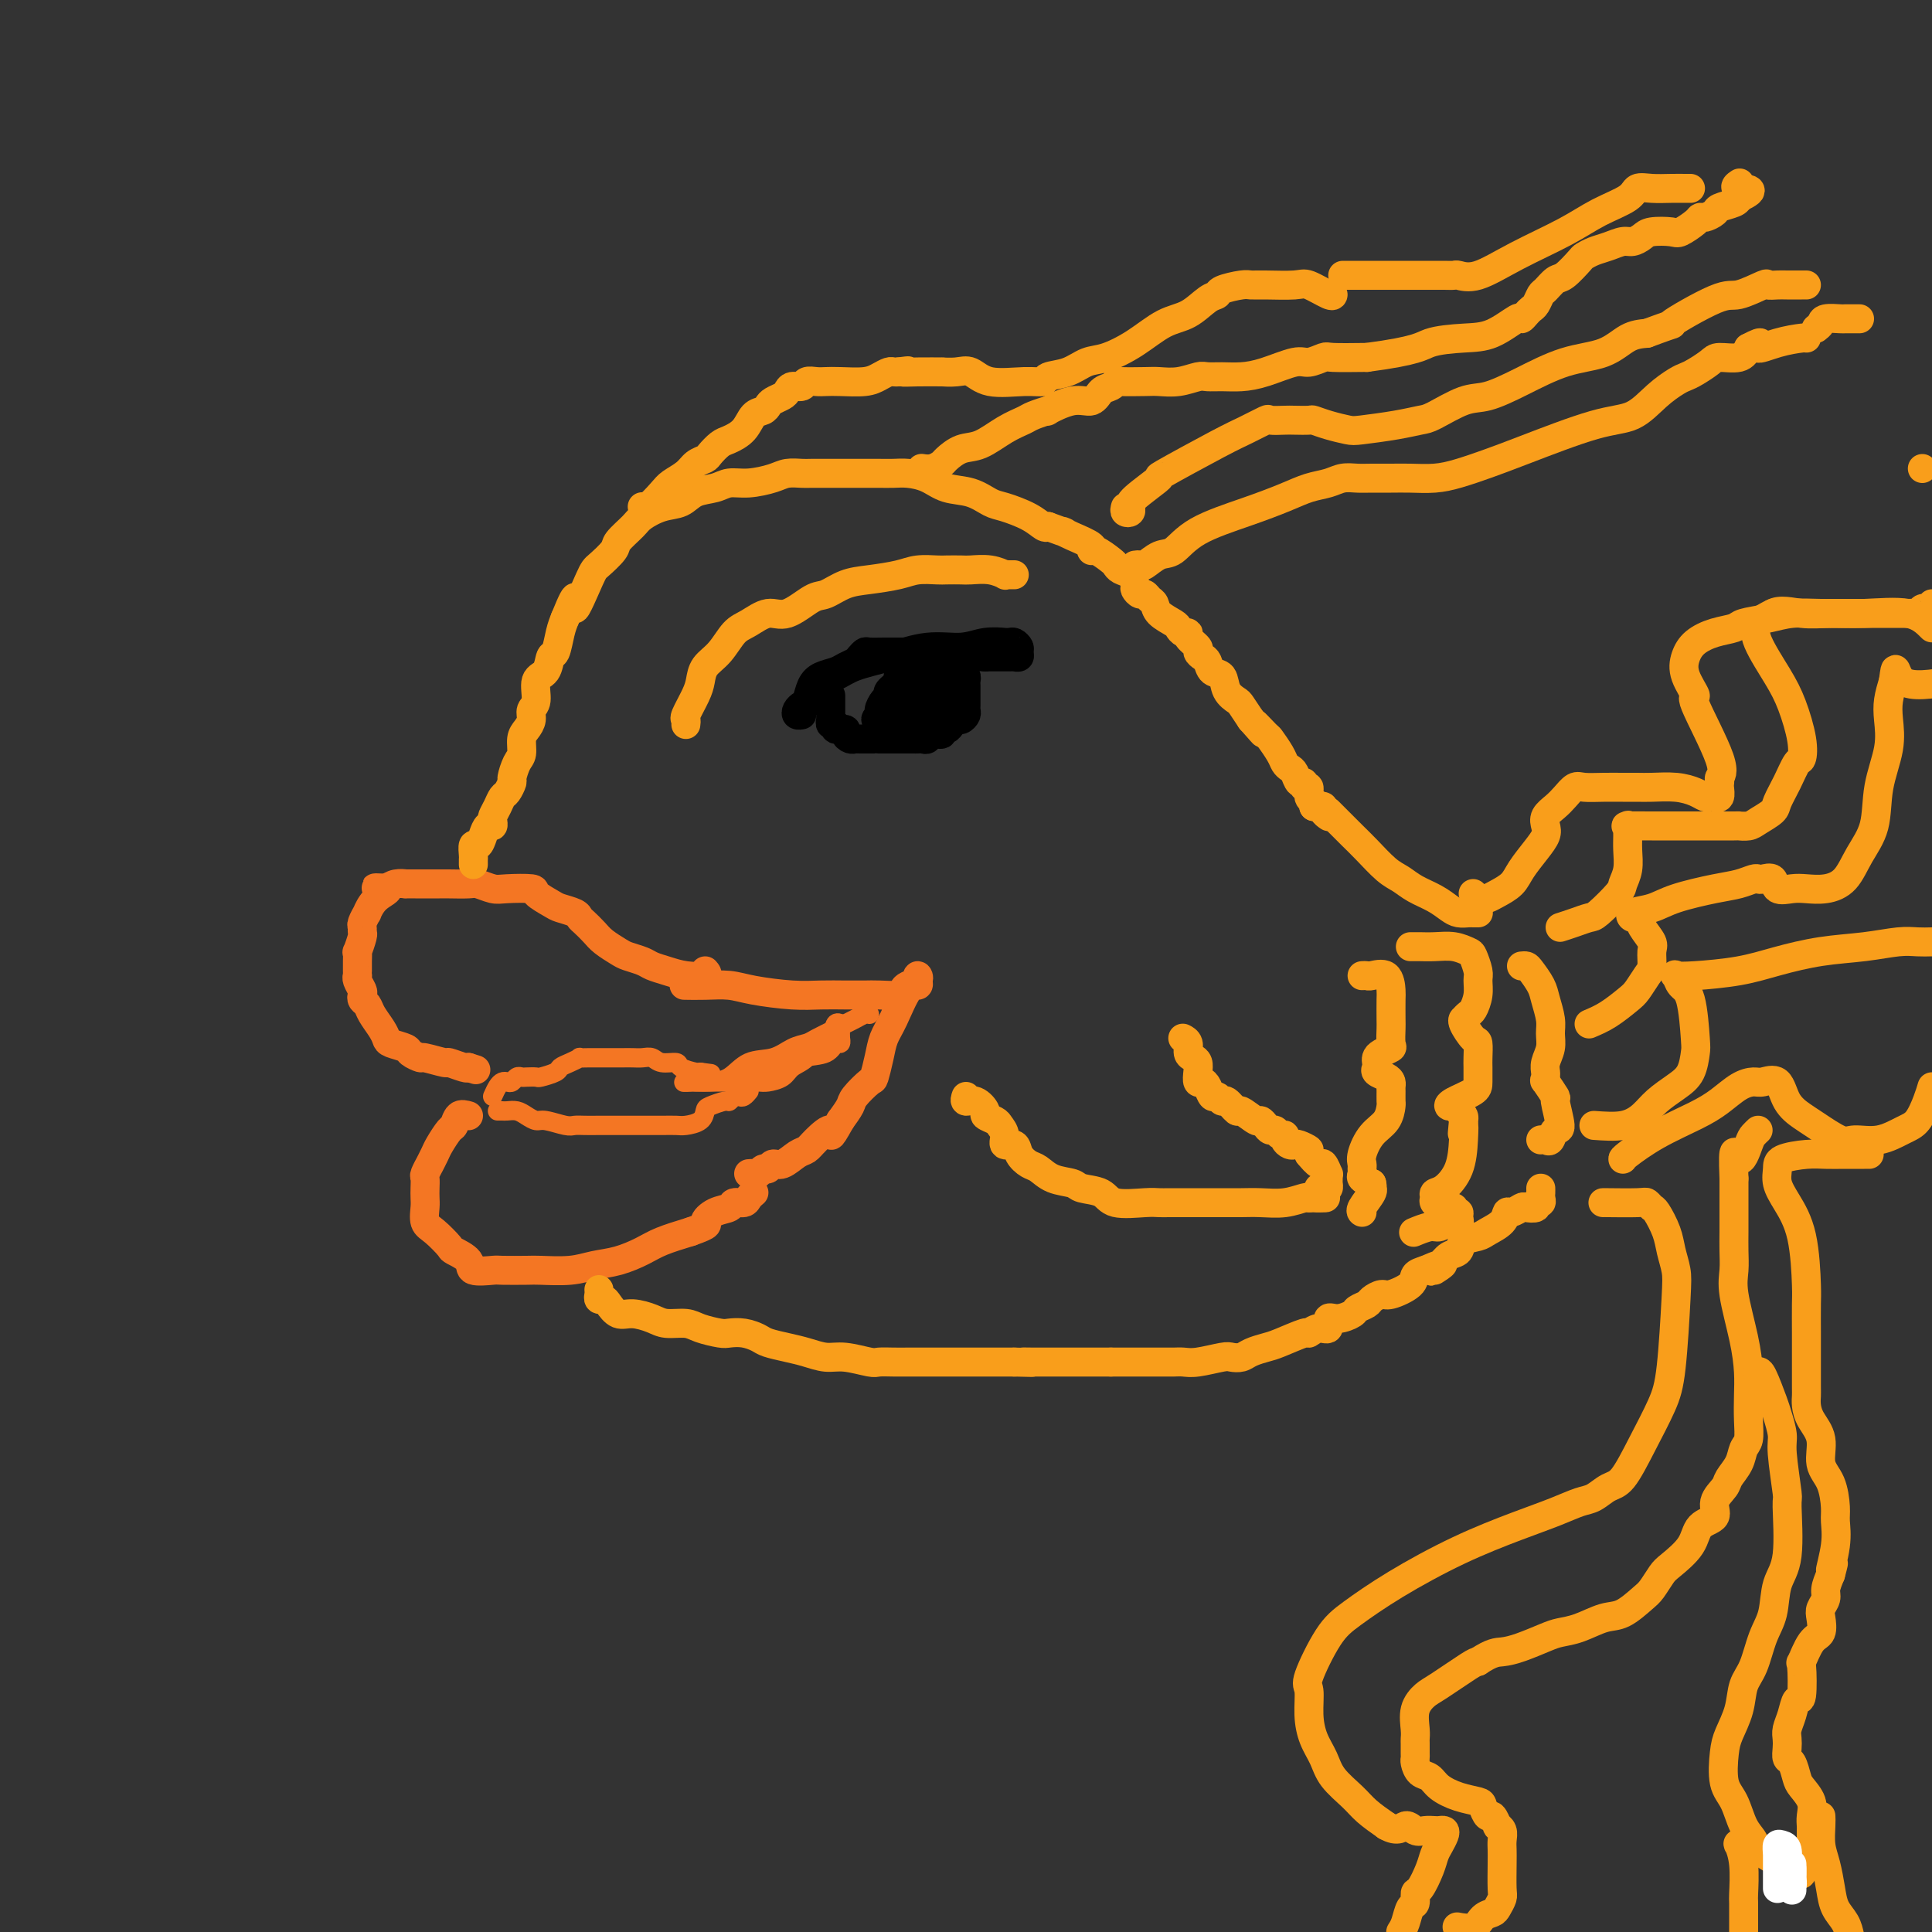 <svg viewBox='0 0 400 400' version='1.1' xmlns='http://www.w3.org/2000/svg' xmlns:xlink='http://www.w3.org/1999/xlink'><rect x="0" y="0" width="400" height="400" fill="#333333" stroke="none"/><g fill='none' stroke='rgb(244,118,35)' stroke-width='6' stroke-linecap='round' stroke-linejoin='round'><path d='M146,201c0.353,0.399 0.706,0.798 0,1c-0.706,0.202 -2.472,0.209 -4,0c-1.528,-0.209 -2.817,-0.632 -4,-1c-1.183,-0.368 -2.260,-0.679 -3,-1c-0.740,-0.321 -1.143,-0.652 -2,-1c-0.857,-0.348 -2.170,-0.713 -3,-1c-0.830,-0.287 -1.179,-0.497 -2,-1c-0.821,-0.503 -2.116,-1.301 -3,-2c-0.884,-0.699 -1.357,-1.301 -2,-2c-0.643,-0.699 -1.455,-1.496 -2,-2c-0.545,-0.504 -0.823,-0.716 -1,-1c-0.177,-0.284 -0.253,-0.640 -1,-1c-0.747,-0.360 -2.164,-0.724 -3,-1c-0.836,-0.276 -1.090,-0.465 -2,-1c-0.910,-0.535 -2.475,-1.415 -3,-2c-0.525,-0.585 -0.011,-0.875 -1,-1c-0.989,-0.125 -3.480,-0.086 -5,0c-1.520,0.086 -2.069,0.219 -3,0c-0.931,-0.219 -2.246,-0.791 -3,-1c-0.754,-0.209 -0.948,-0.056 -2,0c-1.052,0.056 -2.963,0.015 -4,0c-1.037,-0.015 -1.200,-0.004 -2,0c-0.800,0.004 -2.237,0.001 -3,0c-0.763,-0.001 -0.851,-0.001 -1,0c-0.149,0.001 -0.358,0.003 -1,0c-0.642,-0.003 -1.719,-0.011 -2,0c-0.281,0.011 0.232,0.041 0,0c-0.232,-0.041 -1.209,-0.155 -2,0c-0.791,0.155 -1.395,0.577 -2,1'/><path d='M80,184c-4.708,-0.225 -0.978,-0.288 0,0c0.978,0.288 -0.796,0.928 -2,2c-1.204,1.072 -1.840,2.578 -2,3c-0.160,0.422 0.154,-0.240 0,0c-0.154,0.240 -0.777,1.383 -1,2c-0.223,0.617 -0.046,0.710 0,1c0.046,0.290 -0.040,0.777 0,1c0.040,0.223 0.207,0.182 0,1c-0.207,0.818 -0.788,2.496 -1,3c-0.212,0.504 -0.057,-0.167 0,0c0.057,0.167 0.014,1.171 0,2c-0.014,0.829 -0.000,1.483 0,2c0.000,0.517 -0.014,0.898 0,1c0.014,0.102 0.055,-0.075 0,0c-0.055,0.075 -0.208,0.401 0,1c0.208,0.599 0.776,1.472 1,2c0.224,0.528 0.105,0.711 0,1c-0.105,0.289 -0.196,0.683 0,1c0.196,0.317 0.680,0.557 1,1c0.320,0.443 0.475,1.088 1,2c0.525,0.912 1.421,2.089 2,3c0.579,0.911 0.842,1.555 1,2c0.158,0.445 0.210,0.693 1,1c0.790,0.307 2.318,0.675 3,1c0.682,0.325 0.520,0.608 1,1c0.480,0.392 1.603,0.893 2,1c0.397,0.107 0.068,-0.181 1,0c0.932,0.181 3.126,0.832 4,1c0.874,0.168 0.428,-0.147 1,0c0.572,0.147 2.164,0.756 3,1c0.836,0.244 0.918,0.122 1,0'/><path d='M97,221c2.667,0.833 1.333,0.417 0,0'/><path d='M97,231c-0.748,-0.217 -1.495,-0.435 -2,0c-0.505,0.435 -0.766,1.522 -1,2c-0.234,0.478 -0.440,0.347 -1,1c-0.560,0.653 -1.474,2.091 -2,3c-0.526,0.909 -0.663,1.289 -1,2c-0.337,0.711 -0.875,1.751 -1,2c-0.125,0.249 0.163,-0.295 0,0c-0.163,0.295 -0.775,1.429 -1,2c-0.225,0.571 -0.061,0.580 0,1c0.061,0.420 0.021,1.252 0,2c-0.021,0.748 -0.023,1.412 0,2c0.023,0.588 0.070,1.098 0,2c-0.070,0.902 -0.256,2.195 0,3c0.256,0.805 0.955,1.123 2,2c1.045,0.877 2.438,2.312 3,3c0.562,0.688 0.293,0.629 1,1c0.707,0.371 2.389,1.171 3,2c0.611,0.829 0.152,1.686 1,2c0.848,0.314 3.002,0.085 4,0c0.998,-0.085 0.839,-0.026 2,0c1.161,0.026 3.642,0.019 5,0c1.358,-0.019 1.591,-0.049 3,0c1.409,0.049 3.992,0.179 6,0c2.008,-0.179 3.441,-0.667 5,-1c1.559,-0.333 3.243,-0.512 5,-1c1.757,-0.488 3.589,-1.285 5,-2c1.411,-0.715 2.403,-1.347 4,-2c1.597,-0.653 3.798,-1.326 6,-2'/><path d='M143,255c4.472,-1.581 3.153,-1.533 3,-2c-0.153,-0.467 0.862,-1.448 2,-2c1.138,-0.552 2.400,-0.673 3,-1c0.600,-0.327 0.539,-0.858 1,-1c0.461,-0.142 1.443,0.106 2,0c0.557,-0.106 0.688,-0.567 1,-1c0.312,-0.433 0.803,-0.838 1,-1c0.197,-0.162 0.098,-0.081 0,0'/><path d='M142,204c-0.327,-0.006 -0.655,-0.012 0,0c0.655,0.012 2.292,0.042 4,0c1.708,-0.042 3.489,-0.155 5,0c1.511,0.155 2.754,0.577 5,1c2.246,0.423 5.495,0.845 8,1c2.505,0.155 4.265,0.042 6,0c1.735,-0.042 3.445,-0.014 5,0c1.555,0.014 2.954,0.015 4,0c1.046,-0.015 1.738,-0.045 3,0c1.262,0.045 3.095,0.165 4,0c0.905,-0.165 0.883,-0.616 1,-1c0.117,-0.384 0.372,-0.701 1,-1c0.628,-0.299 1.627,-0.579 2,-1c0.373,-0.421 0.119,-0.983 0,-1c-0.119,-0.017 -0.101,0.512 0,1c0.101,0.488 0.287,0.937 0,1c-0.287,0.063 -1.047,-0.259 -2,1c-0.953,1.259 -2.099,4.100 -3,6c-0.901,1.900 -1.559,2.859 -2,4c-0.441,1.141 -0.667,2.465 -1,4c-0.333,1.535 -0.774,3.281 -1,4c-0.226,0.719 -0.236,0.409 -1,1c-0.764,0.591 -2.283,2.082 -3,3c-0.717,0.918 -0.634,1.262 -1,2c-0.366,0.738 -1.183,1.869 -2,3'/><path d='M174,232c-2.773,5.003 -1.705,2.511 -2,2c-0.295,-0.511 -1.952,0.958 -3,2c-1.048,1.042 -1.485,1.656 -2,2c-0.515,0.344 -1.108,0.417 -2,1c-0.892,0.583 -2.084,1.677 -3,2c-0.916,0.323 -1.555,-0.124 -2,0c-0.445,0.124 -0.697,0.818 -1,1c-0.303,0.182 -0.656,-0.147 -1,0c-0.344,0.147 -0.680,0.771 -1,1c-0.320,0.229 -0.625,0.062 -1,0c-0.375,-0.062 -0.822,-0.018 -1,0c-0.178,0.018 -0.089,0.009 0,0'/></g>
<g fill='none' stroke='rgb(244,118,35)' stroke-width='4' stroke-linecap='round' stroke-linejoin='round'><path d='M102,227c0.333,-0.734 0.667,-1.468 1,-2c0.333,-0.532 0.667,-0.860 1,-1c0.333,-0.140 0.665,-0.090 1,0c0.335,0.090 0.671,0.220 1,0c0.329,-0.220 0.649,-0.790 1,-1c0.351,-0.210 0.732,-0.059 1,0c0.268,0.059 0.424,0.027 1,0c0.576,-0.027 1.571,-0.048 2,0c0.429,0.048 0.291,0.167 1,0c0.709,-0.167 2.265,-0.619 3,-1c0.735,-0.381 0.648,-0.691 1,-1c0.352,-0.309 1.143,-0.619 2,-1c0.857,-0.381 1.781,-0.834 2,-1c0.219,-0.166 -0.268,-0.044 0,0c0.268,0.044 1.289,0.012 2,0c0.711,-0.012 1.111,-0.003 2,0c0.889,0.003 2.269,0.001 3,0c0.731,-0.001 0.815,-0.001 1,0c0.185,0.001 0.471,0.004 1,0c0.529,-0.004 1.302,-0.016 2,0c0.698,0.016 1.323,0.060 2,0c0.677,-0.060 1.407,-0.222 2,0c0.593,0.222 1.048,0.830 2,1c0.952,0.170 2.399,-0.099 3,0c0.601,0.099 0.354,0.565 1,1c0.646,0.435 2.185,0.839 3,1c0.815,0.161 0.908,0.081 1,0'/><path d='M145,222c3.833,0.500 1.917,0.250 0,0'/><path d='M103,230c0.358,-0.006 0.715,-0.012 1,0c0.285,0.012 0.497,0.041 1,0c0.503,-0.041 1.297,-0.151 2,0c0.703,0.151 1.315,0.562 2,1c0.685,0.438 1.443,0.902 2,1c0.557,0.098 0.913,-0.170 2,0c1.087,0.170 2.906,0.778 4,1c1.094,0.222 1.464,0.060 2,0c0.536,-0.060 1.238,-0.016 2,0c0.762,0.016 1.583,0.004 3,0c1.417,-0.004 3.428,-0.001 5,0c1.572,0.001 2.705,-0.002 4,0c1.295,0.002 2.753,0.008 4,0c1.247,-0.008 2.282,-0.029 3,0c0.718,0.029 1.117,0.109 2,0c0.883,-0.109 2.250,-0.406 3,-1c0.750,-0.594 0.883,-1.483 1,-2c0.117,-0.517 0.216,-0.661 1,-1c0.784,-0.339 2.251,-0.875 3,-1c0.749,-0.125 0.779,0.159 1,0c0.221,-0.159 0.634,-0.761 1,-1c0.366,-0.239 0.686,-0.116 1,0c0.314,0.116 0.623,0.223 1,0c0.377,-0.223 0.822,-0.778 1,-1c0.178,-0.222 0.089,-0.111 0,0'/><path d='M155,224c0.036,-0.018 0.073,-0.036 0,0c-0.073,0.036 -0.255,0.127 0,0c0.255,-0.127 0.947,-0.473 2,-1c1.053,-0.527 2.468,-1.236 4,-2c1.532,-0.764 3.181,-1.582 5,-2c1.819,-0.418 3.808,-0.436 5,-1c1.192,-0.564 1.587,-1.674 2,-2c0.413,-0.326 0.844,0.134 1,0c0.156,-0.134 0.038,-0.861 0,-1c-0.038,-0.139 0.003,0.309 0,0c-0.003,-0.309 -0.049,-1.374 0,-2c0.049,-0.626 0.194,-0.813 0,-1c-0.194,-0.187 -0.727,-0.374 -1,0c-0.273,0.374 -0.284,1.308 -1,2c-0.716,0.692 -2.135,1.142 -3,2c-0.865,0.858 -1.175,2.125 -2,3c-0.825,0.875 -2.164,1.359 -3,2c-0.836,0.641 -1.169,1.440 -2,2c-0.831,0.560 -2.159,0.882 -3,1c-0.841,0.118 -1.195,0.032 -2,0c-0.805,-0.032 -2.061,-0.008 -3,0c-0.939,0.008 -1.560,0.002 -3,0c-1.440,-0.002 -3.697,-0.001 -5,0c-1.303,0.001 -1.651,0.000 -2,0'/><path d='M144,224c-3.291,0.154 -2.520,0.040 -2,0c0.520,-0.040 0.787,-0.008 1,0c0.213,0.008 0.370,-0.010 1,0c0.630,0.010 1.733,0.049 3,0c1.267,-0.049 2.700,-0.184 4,-1c1.300,-0.816 2.468,-2.312 4,-3c1.532,-0.688 3.429,-0.569 5,-1c1.571,-0.431 2.815,-1.411 4,-2c1.185,-0.589 2.309,-0.788 3,-1c0.691,-0.212 0.948,-0.439 2,-1c1.052,-0.561 2.898,-1.457 4,-2c1.102,-0.543 1.458,-0.734 2,-1c0.542,-0.266 1.269,-0.607 2,-1c0.731,-0.393 1.466,-0.836 2,-1c0.534,-0.164 0.867,-0.047 1,0c0.133,0.047 0.067,0.023 0,0'/></g>
<g fill='none' stroke='rgb(249,158,27)' stroke-width='6' stroke-linecap='round' stroke-linejoin='round'><path d='M98,179c-0.006,-0.373 -0.013,-0.746 0,-1c0.013,-0.254 0.045,-0.387 0,-1c-0.045,-0.613 -0.166,-1.704 0,-2c0.166,-0.296 0.619,0.205 1,0c0.381,-0.205 0.690,-1.115 1,-2c0.310,-0.885 0.622,-1.745 1,-2c0.378,-0.255 0.822,0.096 1,0c0.178,-0.096 0.089,-0.641 0,-1c-0.089,-0.359 -0.178,-0.534 0,-1c0.178,-0.466 0.621,-1.222 1,-2c0.379,-0.778 0.693,-1.577 1,-2c0.307,-0.423 0.608,-0.468 1,-1c0.392,-0.532 0.875,-1.550 1,-2c0.125,-0.450 -0.107,-0.333 0,-1c0.107,-0.667 0.555,-2.118 1,-3c0.445,-0.882 0.889,-1.195 1,-2c0.111,-0.805 -0.110,-2.100 0,-3c0.110,-0.900 0.549,-1.404 1,-2c0.451,-0.596 0.912,-1.285 1,-2c0.088,-0.715 -0.198,-1.457 0,-2c0.198,-0.543 0.879,-0.888 1,-2c0.121,-1.112 -0.318,-2.990 0,-4c0.318,-1.010 1.395,-1.152 2,-2c0.605,-0.848 0.740,-2.403 1,-3c0.260,-0.597 0.647,-0.238 1,-1c0.353,-0.762 0.672,-2.646 1,-4c0.328,-1.354 0.664,-2.177 1,-3'/><path d='M117,128c3.230,-8.016 1.805,-2.555 2,-2c0.195,0.555 2.010,-3.794 3,-6c0.990,-2.206 1.156,-2.267 2,-3c0.844,-0.733 2.367,-2.137 3,-3c0.633,-0.863 0.375,-1.186 1,-2c0.625,-0.814 2.133,-2.120 3,-3c0.867,-0.880 1.093,-1.335 2,-2c0.907,-0.665 2.497,-1.541 4,-2c1.503,-0.459 2.921,-0.500 4,-1c1.079,-0.500 1.819,-1.457 3,-2c1.181,-0.543 2.805,-0.671 4,-1c1.195,-0.329 1.962,-0.859 3,-1c1.038,-0.141 2.345,0.106 4,0c1.655,-0.106 3.656,-0.564 5,-1c1.344,-0.436 2.029,-0.849 3,-1c0.971,-0.151 2.227,-0.040 3,0c0.773,0.040 1.064,0.011 2,0c0.936,-0.011 2.519,-0.003 4,0c1.481,0.003 2.860,0.000 4,0c1.140,-0.000 2.041,0.002 3,0c0.959,-0.002 1.977,-0.008 3,0c1.023,0.008 2.051,0.028 3,0c0.949,-0.028 1.819,-0.106 3,0c1.181,0.106 2.674,0.395 4,1c1.326,0.605 2.487,1.527 4,2c1.513,0.473 3.379,0.498 5,1c1.621,0.502 2.998,1.480 4,2c1.002,0.520 1.629,0.583 3,1c1.371,0.417 3.484,1.189 5,2c1.516,0.811 2.433,1.660 3,2c0.567,0.340 0.783,0.170 1,0'/><path d='M217,109c5.110,1.895 3.384,1.133 3,1c-0.384,-0.133 0.573,0.363 2,1c1.427,0.637 3.324,1.413 4,2c0.676,0.587 0.131,0.984 0,1c-0.131,0.016 0.154,-0.347 1,0c0.846,0.347 2.255,1.406 3,2c0.745,0.594 0.826,0.722 1,1c0.174,0.278 0.442,0.705 1,1c0.558,0.295 1.406,0.456 2,1c0.594,0.544 0.932,1.469 1,2c0.068,0.531 -0.136,0.666 0,1c0.136,0.334 0.612,0.866 1,1c0.388,0.134 0.689,-0.129 1,0c0.311,0.129 0.633,0.650 1,1c0.367,0.350 0.781,0.528 1,1c0.219,0.472 0.245,1.236 1,2c0.755,0.764 2.239,1.527 3,2c0.761,0.473 0.800,0.655 1,1c0.200,0.345 0.560,0.852 1,1c0.440,0.148 0.958,-0.062 1,0c0.042,0.062 -0.392,0.397 0,1c0.392,0.603 1.609,1.475 2,2c0.391,0.525 -0.046,0.702 0,1c0.046,0.298 0.575,0.716 1,1c0.425,0.284 0.748,0.433 1,1c0.252,0.567 0.434,1.551 1,2c0.566,0.449 1.516,0.363 2,1c0.484,0.637 0.501,1.995 1,3c0.499,1.005 1.481,1.655 2,2c0.519,0.345 0.577,0.384 1,1c0.423,0.616 1.212,1.808 2,3'/><path d='M259,149c4.600,5.215 1.600,1.754 1,1c-0.600,-0.754 1.201,1.199 2,2c0.799,0.801 0.595,0.451 1,1c0.405,0.549 1.418,1.997 2,3c0.582,1.003 0.735,1.560 1,2c0.265,0.440 0.644,0.763 1,1c0.356,0.237 0.688,0.387 1,1c0.312,0.613 0.604,1.688 1,2c0.396,0.312 0.894,-0.138 1,0c0.106,0.138 -0.182,0.864 0,1c0.182,0.136 0.833,-0.317 1,0c0.167,0.317 -0.151,1.405 0,2c0.151,0.595 0.771,0.699 1,1c0.229,0.301 0.065,0.800 0,1c-0.065,0.200 -0.033,0.100 0,0'/><path d='M272,167c0.301,0.022 0.603,0.045 1,0c0.397,-0.045 0.890,-0.156 1,0c0.110,0.156 -0.163,0.581 0,1c0.163,0.419 0.761,0.834 1,1c0.239,0.166 0.120,0.083 0,0'/><path d='M124,267c0.025,0.306 0.051,0.611 0,1c-0.051,0.389 -0.178,0.860 0,1c0.178,0.140 0.659,-0.051 1,0c0.341,0.051 0.540,0.343 1,1c0.460,0.657 1.180,1.678 2,2c0.820,0.322 1.740,-0.054 3,0c1.260,0.054 2.859,0.540 4,1c1.141,0.460 1.824,0.894 3,1c1.176,0.106 2.846,-0.116 4,0c1.154,0.116 1.794,0.570 3,1c1.206,0.430 2.979,0.836 4,1c1.021,0.164 1.291,0.085 2,0c0.709,-0.085 1.858,-0.178 3,0c1.142,0.178 2.276,0.626 3,1c0.724,0.374 1.038,0.674 2,1c0.962,0.326 2.573,0.680 4,1c1.427,0.320 2.671,0.608 4,1c1.329,0.392 2.743,0.890 4,1c1.257,0.110 2.356,-0.167 4,0c1.644,0.167 3.832,0.777 5,1c1.168,0.223 1.317,0.060 2,0c0.683,-0.060 1.901,-0.016 3,0c1.099,0.016 2.079,0.004 3,0c0.921,-0.004 1.781,-0.001 3,0c1.219,0.001 2.795,0.000 4,0c1.205,-0.000 2.038,-0.000 3,0c0.962,0.000 2.052,0.000 3,0c0.948,-0.000 1.755,-0.000 3,0c1.245,0.000 2.927,0.000 4,0c1.073,-0.000 1.536,-0.000 2,0'/><path d='M210,282c6.378,0.155 2.823,0.041 2,0c-0.823,-0.041 1.085,-0.011 2,0c0.915,0.011 0.837,0.003 1,0c0.163,-0.003 0.569,-0.001 1,0c0.431,0.001 0.889,0.000 1,0c0.111,-0.000 -0.125,-0.000 0,0c0.125,0.000 0.612,0.000 1,0c0.388,-0.000 0.678,-0.000 1,0c0.322,0.000 0.678,0.000 1,0c0.322,-0.000 0.611,-0.000 1,0c0.389,0.000 0.877,0.000 1,0c0.123,-0.000 -0.121,-0.000 0,0c0.121,0.000 0.606,0.000 1,0c0.394,-0.000 0.697,-0.000 1,0c0.303,0.000 0.606,0.000 1,0c0.394,-0.000 0.879,-0.000 1,0c0.121,0.000 -0.122,0.000 0,0c0.122,-0.000 0.610,-0.000 1,0c0.390,0.000 0.682,0.000 1,0c0.318,-0.000 0.662,-0.000 1,0c0.338,0.000 0.669,0.000 1,0'/><path d='M230,282c3.326,-0.000 1.639,-0.000 1,0c-0.639,0.000 -0.232,0.000 0,0c0.232,-0.000 0.289,-0.000 1,0c0.711,0.000 2.077,0.000 3,0c0.923,-0.000 1.402,-0.000 2,0c0.598,0.000 1.316,0.001 2,0c0.684,-0.001 1.335,-0.004 2,0c0.665,0.004 1.343,0.015 2,0c0.657,-0.015 1.293,-0.056 2,0c0.707,0.056 1.487,0.208 3,0c1.513,-0.208 3.760,-0.777 5,-1c1.240,-0.223 1.473,-0.100 2,0c0.527,0.100 1.347,0.177 2,0c0.653,-0.177 1.140,-0.606 2,-1c0.860,-0.394 2.092,-0.751 3,-1c0.908,-0.249 1.491,-0.390 3,-1c1.509,-0.610 3.944,-1.688 5,-2c1.056,-0.312 0.732,0.141 1,0c0.268,-0.141 1.126,-0.878 2,-1c0.874,-0.122 1.763,0.371 2,0c0.237,-0.371 -0.178,-1.605 0,-2c0.178,-0.395 0.950,0.049 2,0c1.050,-0.049 2.379,-0.592 3,-1c0.621,-0.408 0.534,-0.682 1,-1c0.466,-0.318 1.484,-0.679 2,-1c0.516,-0.321 0.529,-0.600 1,-1c0.471,-0.400 1.400,-0.919 2,-1c0.600,-0.081 0.872,0.277 2,0c1.128,-0.277 3.111,-1.190 4,-2c0.889,-0.810 0.682,-1.517 1,-2c0.318,-0.483 1.159,-0.741 2,-1'/><path d='M295,263c6.295,-2.754 3.033,-0.640 2,0c-1.033,0.640 0.164,-0.196 1,-1c0.836,-0.804 1.311,-1.577 2,-2c0.689,-0.423 1.593,-0.497 2,-1c0.407,-0.503 0.319,-1.435 1,-2c0.681,-0.565 2.132,-0.763 3,-1c0.868,-0.237 1.154,-0.512 2,-1c0.846,-0.488 2.253,-1.189 3,-2c0.747,-0.811 0.835,-1.733 1,-2c0.165,-0.267 0.407,0.121 1,0c0.593,-0.121 1.536,-0.749 2,-1c0.464,-0.251 0.450,-0.123 1,0c0.550,0.123 1.664,0.240 2,0c0.336,-0.240 -0.106,-0.839 0,-1c0.106,-0.161 0.760,0.114 1,0c0.240,-0.114 0.064,-0.618 0,-1c-0.064,-0.382 -0.017,-0.641 0,-1c0.017,-0.359 0.005,-0.817 0,-1c-0.005,-0.183 -0.002,-0.092 0,0'/><path d='M275,168c0.383,0.384 0.767,0.768 1,1c0.233,0.232 0.317,0.313 1,1c0.683,0.687 1.967,1.980 3,3c1.033,1.020 1.816,1.768 3,3c1.184,1.232 2.768,2.950 4,4c1.232,1.050 2.112,1.434 3,2c0.888,0.566 1.786,1.314 3,2c1.214,0.686 2.745,1.308 4,2c1.255,0.692 2.235,1.453 3,2c0.765,0.547 1.315,0.879 2,1c0.685,0.121 1.504,0.033 2,0c0.496,-0.033 0.669,-0.009 1,0c0.331,0.009 0.820,0.002 1,0c0.180,-0.002 0.051,-0.001 0,0c-0.051,0.001 -0.026,0.000 0,0'/><path d='M305,185c0.448,0.421 0.895,0.843 1,1c0.105,0.157 -0.134,0.051 0,0c0.134,-0.051 0.640,-0.046 1,0c0.360,0.046 0.575,0.133 1,0c0.425,-0.133 1.060,-0.486 2,-1c0.940,-0.514 2.186,-1.187 3,-2c0.814,-0.813 1.197,-1.765 2,-3c0.803,-1.235 2.025,-2.754 3,-4c0.975,-1.246 1.703,-2.220 2,-3c0.297,-0.780 0.163,-1.365 0,-2c-0.163,-0.635 -0.355,-1.319 0,-2c0.355,-0.681 1.255,-1.359 2,-2c0.745,-0.641 1.333,-1.243 2,-2c0.667,-0.757 1.414,-1.667 2,-2c0.586,-0.333 1.012,-0.089 2,0c0.988,0.089 2.539,0.023 4,0c1.461,-0.023 2.832,-0.003 4,0c1.168,0.003 2.134,-0.009 3,0c0.866,0.009 1.632,0.041 3,0c1.368,-0.041 3.337,-0.154 5,0c1.663,0.154 3.019,0.577 4,1c0.981,0.423 1.587,0.847 2,1c0.413,0.153 0.632,0.034 1,0c0.368,-0.034 0.883,0.016 1,0c0.117,-0.016 -0.165,-0.097 0,0c0.165,0.097 0.775,0.372 1,0c0.225,-0.372 0.064,-1.392 0,-2c-0.064,-0.608 -0.032,-0.804 0,-1'/><path d='M356,162c0.226,-0.622 -0.209,-0.676 0,-1c0.209,-0.324 1.064,-0.919 0,-4c-1.064,-3.081 -4.046,-8.649 -5,-11c-0.954,-2.351 0.120,-1.484 0,-2c-0.120,-0.516 -1.433,-2.414 -2,-4c-0.567,-1.586 -0.387,-2.859 0,-4c0.387,-1.141 0.980,-2.151 2,-3c1.020,-0.849 2.466,-1.538 4,-2c1.534,-0.462 3.156,-0.698 4,-1c0.844,-0.302 0.911,-0.669 2,-1c1.089,-0.331 3.201,-0.625 5,-1c1.799,-0.375 3.285,-0.833 5,-1c1.715,-0.167 3.660,-0.045 6,0c2.340,0.045 5.075,0.013 7,0c1.925,-0.013 3.041,-0.007 5,0c1.959,0.007 4.763,0.017 6,0c1.237,-0.017 0.909,-0.060 1,0c0.091,0.060 0.602,0.222 1,0c0.398,-0.222 0.684,-0.829 1,-1c0.316,-0.171 0.662,0.094 1,0c0.338,-0.094 0.669,-0.547 1,-1'/><path d='M398,97c0.000,0.000 0.000,0.000 0,0c0.000,0.000 0.000,0.000 0,0'/><path d='M323,192c0.958,-0.310 1.916,-0.621 3,-1c1.084,-0.379 2.294,-0.828 3,-1c0.706,-0.172 0.907,-0.069 2,-1c1.093,-0.931 3.078,-2.896 4,-4c0.922,-1.104 0.783,-1.347 1,-2c0.217,-0.653 0.791,-1.716 1,-3c0.209,-1.284 0.052,-2.789 0,-4c-0.052,-1.211 -0.001,-2.128 0,-3c0.001,-0.872 -0.050,-1.698 0,-2c0.050,-0.302 0.200,-0.081 0,0c-0.200,0.081 -0.749,0.022 0,0c0.749,-0.022 2.798,-0.006 5,0c2.202,0.006 4.558,0.002 6,0c1.442,-0.002 1.971,-0.003 4,0c2.029,0.003 5.560,0.008 7,0c1.440,-0.008 0.791,-0.031 1,0c0.209,0.031 1.277,0.116 2,0c0.723,-0.116 1.100,-0.434 2,-1c0.900,-0.566 2.321,-1.379 3,-2c0.679,-0.621 0.614,-1.051 1,-2c0.386,-0.949 1.222,-2.416 2,-4c0.778,-1.584 1.497,-3.285 2,-4c0.503,-0.715 0.789,-0.445 1,-1c0.211,-0.555 0.345,-1.934 0,-4c-0.345,-2.066 -1.170,-4.819 -2,-7c-0.830,-2.181 -1.666,-3.791 -3,-6c-1.334,-2.209 -3.167,-5.018 -4,-7c-0.833,-1.982 -0.667,-3.138 0,-4c0.667,-0.862 1.833,-1.431 3,-2'/><path d='M367,127c1.538,-0.926 3.885,-0.240 6,0c2.115,0.240 4.000,0.033 6,0c2.000,-0.033 4.115,0.106 7,0c2.885,-0.106 6.538,-0.459 9,0c2.462,0.459 3.731,1.729 5,3'/><path d='M329,212c1.284,-0.545 2.569,-1.089 4,-2c1.431,-0.911 3.010,-2.187 4,-3c0.990,-0.813 1.391,-1.161 2,-2c0.609,-0.839 1.424,-2.167 2,-3c0.576,-0.833 0.911,-1.169 1,-2c0.089,-0.831 -0.070,-2.155 0,-3c0.070,-0.845 0.369,-1.210 0,-2c-0.369,-0.790 -1.408,-2.004 -2,-3c-0.592,-0.996 -0.739,-1.775 -1,-2c-0.261,-0.225 -0.636,0.105 -1,0c-0.364,-0.105 -0.716,-0.644 0,-1c0.716,-0.356 2.500,-0.530 4,-1c1.500,-0.470 2.717,-1.236 5,-2c2.283,-0.764 5.633,-1.525 8,-2c2.367,-0.475 3.752,-0.665 5,-1c1.248,-0.335 2.360,-0.814 3,-1c0.640,-0.186 0.807,-0.078 1,0c0.193,0.078 0.410,0.126 1,0c0.590,-0.126 1.553,-0.425 2,0c0.447,0.425 0.378,1.574 1,2c0.622,0.426 1.937,0.128 3,0c1.063,-0.128 1.875,-0.085 3,0c1.125,0.085 2.562,0.213 4,0c1.438,-0.213 2.876,-0.768 4,-2c1.124,-1.232 1.933,-3.141 3,-5c1.067,-1.859 2.390,-3.669 3,-6c0.610,-2.331 0.506,-5.183 1,-8c0.494,-2.817 1.586,-5.601 2,-8c0.414,-2.399 0.150,-4.415 0,-6c-0.150,-1.585 -0.186,-2.739 0,-4c0.186,-1.261 0.593,-2.631 1,-4'/><path d='M392,141c0.622,-4.667 0.178,-1.333 2,0c1.822,1.333 5.911,0.667 10,0'/><path d='M330,233c2.147,0.155 4.295,0.311 6,0c1.705,-0.311 2.968,-1.088 4,-2c1.032,-0.912 1.832,-1.957 3,-3c1.168,-1.043 2.703,-2.083 4,-3c1.297,-0.917 2.355,-1.712 3,-3c0.645,-1.288 0.877,-3.071 1,-4c0.123,-0.929 0.136,-1.006 0,-3c-0.136,-1.994 -0.421,-5.907 -1,-8c-0.579,-2.093 -1.452,-2.367 -2,-3c-0.548,-0.633 -0.772,-1.625 -1,-2c-0.228,-0.375 -0.459,-0.132 0,0c0.459,0.132 1.607,0.152 4,0c2.393,-0.152 6.030,-0.475 9,-1c2.970,-0.525 5.274,-1.251 8,-2c2.726,-0.749 5.874,-1.521 9,-2c3.126,-0.479 6.230,-0.664 9,-1c2.770,-0.336 5.207,-0.821 7,-1c1.793,-0.179 2.941,-0.051 4,0c1.059,0.051 2.030,0.026 3,0'/><path d='M336,240c-0.048,-0.073 -0.095,-0.145 1,-1c1.095,-0.855 3.333,-2.492 6,-4c2.667,-1.508 5.763,-2.886 8,-4c2.237,-1.114 3.615,-1.962 5,-3c1.385,-1.038 2.779,-2.266 4,-3c1.221,-0.734 2.270,-0.975 3,-1c0.730,-0.025 1.141,0.166 2,0c0.859,-0.166 2.166,-0.688 3,0c0.834,0.688 1.194,2.587 2,4c0.806,1.413 2.059,2.342 3,3c0.941,0.658 1.571,1.046 3,2c1.429,0.954 3.657,2.476 5,3c1.343,0.524 1.803,0.051 3,0c1.197,-0.051 3.133,0.321 5,0c1.867,-0.321 3.665,-1.333 5,-2c1.335,-0.667 2.205,-0.987 3,-2c0.795,-1.013 1.513,-2.718 2,-4c0.487,-1.282 0.744,-2.141 1,-3'/><path d='M332,249c-0.203,-0.008 -0.406,-0.016 1,0c1.406,0.016 4.422,0.055 6,0c1.578,-0.055 1.718,-0.203 2,0c0.282,0.203 0.706,0.756 1,1c0.294,0.244 0.458,0.177 1,1c0.542,0.823 1.463,2.536 2,4c0.537,1.464 0.689,2.678 1,4c0.311,1.322 0.779,2.752 1,4c0.221,1.248 0.194,2.313 0,6c-0.194,3.687 -0.554,9.995 -1,14c-0.446,4.005 -0.976,5.707 -2,8c-1.024,2.293 -2.541,5.177 -4,8c-1.459,2.823 -2.859,5.585 -4,7c-1.141,1.415 -2.022,1.483 -3,2c-0.978,0.517 -2.054,1.483 -3,2c-0.946,0.517 -1.761,0.587 -3,1c-1.239,0.413 -2.901,1.170 -5,2c-2.099,0.830 -4.636,1.732 -8,3c-3.364,1.268 -7.554,2.900 -12,5c-4.446,2.100 -9.149,4.668 -13,7c-3.851,2.332 -6.850,4.429 -9,6c-2.150,1.571 -3.450,2.615 -5,5c-1.550,2.385 -3.351,6.111 -4,8c-0.649,1.889 -0.145,1.940 0,3c0.145,1.060 -0.067,3.130 0,5c0.067,1.870 0.415,3.539 1,5c0.585,1.461 1.408,2.712 2,4c0.592,1.288 0.952,2.613 2,4c1.048,1.387 2.782,2.835 4,4c1.218,1.165 1.919,2.047 3,3c1.081,0.953 2.540,1.976 4,3'/><path d='M287,378c2.511,1.486 3.288,0.202 4,0c0.712,-0.202 1.357,0.677 2,1c0.643,0.323 1.283,0.089 2,0c0.717,-0.089 1.510,-0.032 2,0c0.490,0.032 0.678,0.038 1,0c0.322,-0.038 0.778,-0.122 1,0c0.222,0.122 0.211,0.450 0,1c-0.211,0.550 -0.621,1.322 -1,2c-0.379,0.678 -0.728,1.261 -1,2c-0.272,0.739 -0.468,1.635 -1,3c-0.532,1.365 -1.399,3.198 -2,4c-0.601,0.802 -0.934,0.571 -1,1c-0.066,0.429 0.137,1.517 0,2c-0.137,0.483 -0.614,0.361 -1,1c-0.386,0.639 -0.682,2.040 -1,3c-0.318,0.960 -0.659,1.480 -1,2'/><path d='M302,399c-0.294,-0.054 -0.587,-0.107 0,0c0.587,0.107 2.056,0.376 3,0c0.944,-0.376 1.363,-1.396 2,-2c0.637,-0.604 1.491,-0.791 2,-1c0.509,-0.209 0.672,-0.440 1,-1c0.328,-0.560 0.820,-1.448 1,-2c0.180,-0.552 0.049,-0.767 0,-2c-0.049,-1.233 -0.017,-3.483 0,-5c0.017,-1.517 0.020,-2.299 0,-3c-0.020,-0.701 -0.061,-1.320 0,-2c0.061,-0.680 0.224,-1.420 0,-2c-0.224,-0.580 -0.834,-0.999 -1,-1c-0.166,-0.001 0.113,0.417 0,0c-0.113,-0.417 -0.616,-1.669 -1,-2c-0.384,-0.331 -0.649,0.260 -1,0c-0.351,-0.260 -0.790,-1.369 -1,-2c-0.210,-0.631 -0.192,-0.784 -1,-1c-0.808,-0.216 -2.441,-0.495 -4,-1c-1.559,-0.505 -3.045,-1.235 -4,-2c-0.955,-0.765 -1.380,-1.566 -2,-2c-0.620,-0.434 -1.434,-0.501 -2,-1c-0.566,-0.499 -0.884,-1.429 -1,-2c-0.116,-0.571 -0.031,-0.784 0,-1c0.031,-0.216 0.007,-0.434 0,-1c-0.007,-0.566 0.004,-1.479 0,-2c-0.004,-0.521 -0.024,-0.651 0,-1c0.024,-0.349 0.090,-0.917 0,-2c-0.090,-1.083 -0.336,-2.683 0,-4c0.336,-1.317 1.255,-2.353 2,-3c0.745,-0.647 1.316,-0.905 3,-2c1.684,-1.095 4.481,-3.027 6,-4c1.519,-0.973 1.759,-0.986 2,-1'/><path d='M306,344c2.972,-1.968 3.904,-1.888 5,-2c1.096,-0.112 2.358,-0.415 4,-1c1.642,-0.585 3.663,-1.450 5,-2c1.337,-0.550 1.990,-0.784 3,-1c1.010,-0.216 2.378,-0.413 4,-1c1.622,-0.587 3.499,-1.565 5,-2c1.501,-0.435 2.627,-0.328 4,-1c1.373,-0.672 2.995,-2.125 4,-3c1.005,-0.875 1.394,-1.173 2,-2c0.606,-0.827 1.428,-2.185 2,-3c0.572,-0.815 0.894,-1.089 2,-2c1.106,-0.911 2.997,-2.461 4,-4c1.003,-1.539 1.118,-3.069 2,-4c0.882,-0.931 2.530,-1.263 3,-2c0.470,-0.737 -0.239,-1.878 0,-3c0.239,-1.122 1.427,-2.224 2,-3c0.573,-0.776 0.532,-1.224 1,-2c0.468,-0.776 1.446,-1.880 2,-3c0.554,-1.120 0.685,-2.258 1,-3c0.315,-0.742 0.815,-1.089 1,-2c0.185,-0.911 0.056,-2.385 0,-4c-0.056,-1.615 -0.039,-3.369 0,-5c0.039,-1.631 0.102,-3.139 0,-5c-0.102,-1.861 -0.367,-4.076 -1,-7c-0.633,-2.924 -1.634,-6.558 -2,-9c-0.366,-2.442 -0.098,-3.692 0,-5c0.098,-1.308 0.026,-2.674 0,-4c-0.026,-1.326 -0.007,-2.613 0,-4c0.007,-1.387 0.002,-2.873 0,-4c-0.002,-1.127 -0.001,-1.893 0,-3c0.001,-1.107 0.000,-2.553 0,-4'/><path d='M359,244c-0.347,-8.487 0.285,-4.705 1,-4c0.715,0.705 1.511,-1.667 2,-3c0.489,-1.333 0.670,-1.628 1,-2c0.330,-0.372 0.809,-0.821 1,-1c0.191,-0.179 0.096,-0.090 0,0'/><path d='M364,284c0.218,-0.081 0.436,-0.162 1,1c0.564,1.162 1.476,3.567 2,5c0.524,1.433 0.662,1.896 1,3c0.338,1.104 0.877,2.851 1,4c0.123,1.149 -0.170,1.701 0,4c0.170,2.299 0.804,6.344 1,8c0.196,1.656 -0.044,0.923 0,3c0.044,2.077 0.374,6.965 0,10c-0.374,3.035 -1.452,4.218 -2,6c-0.548,1.782 -0.565,4.163 -1,6c-0.435,1.837 -1.286,3.132 -2,5c-0.714,1.868 -1.291,4.310 -2,6c-0.709,1.690 -1.551,2.626 -2,4c-0.449,1.374 -0.507,3.184 -1,5c-0.493,1.816 -1.423,3.637 -2,5c-0.577,1.363 -0.802,2.266 -1,4c-0.198,1.734 -0.367,4.299 0,6c0.367,1.701 1.272,2.540 2,4c0.728,1.460 1.279,3.543 2,5c0.721,1.457 1.613,2.288 2,3c0.387,0.712 0.271,1.305 1,2c0.729,0.695 2.304,1.493 3,2c0.696,0.507 0.515,0.724 1,1c0.485,0.276 1.637,0.611 2,1c0.363,0.389 -0.061,0.833 0,1c0.061,0.167 0.608,0.057 1,0c0.392,-0.057 0.630,-0.059 1,0c0.370,0.059 0.872,0.181 1,0c0.128,-0.181 -0.119,-0.664 0,-1c0.119,-0.336 0.606,-0.525 1,-1c0.394,-0.475 0.697,-1.238 1,-2'/><path d='M375,384c0.309,-0.777 0.083,-0.719 0,-1c-0.083,-0.281 -0.022,-0.901 0,-1c0.022,-0.099 0.005,0.322 0,0c-0.005,-0.322 0.000,-1.387 0,-2c-0.000,-0.613 -0.007,-0.773 0,-1c0.007,-0.227 0.027,-0.521 0,-1c-0.027,-0.479 -0.101,-1.144 0,-2c0.101,-0.856 0.377,-1.902 0,-3c-0.377,-1.098 -1.408,-2.248 -2,-3c-0.592,-0.752 -0.747,-1.108 -1,-2c-0.253,-0.892 -0.605,-2.321 -1,-3c-0.395,-0.679 -0.835,-0.607 -1,-1c-0.165,-0.393 -0.056,-1.252 0,-2c0.056,-0.748 0.057,-1.385 0,-2c-0.057,-0.615 -0.173,-1.207 0,-2c0.173,-0.793 0.633,-1.788 1,-3c0.367,-1.212 0.640,-2.640 1,-3c0.360,-0.360 0.808,0.347 1,-1c0.192,-1.347 0.129,-4.749 0,-6c-0.129,-1.251 -0.323,-0.351 0,-1c0.323,-0.649 1.162,-2.845 2,-4c0.838,-1.155 1.674,-1.267 2,-2c0.326,-0.733 0.143,-2.086 0,-3c-0.143,-0.914 -0.244,-1.389 0,-2c0.244,-0.611 0.835,-1.357 1,-2c0.165,-0.643 -0.096,-1.184 0,-2c0.096,-0.816 0.548,-1.908 1,-3'/><path d='M379,326c1.331,-4.947 0.159,-1.313 0,-1c-0.159,0.313 0.696,-2.694 1,-5c0.304,-2.306 0.059,-3.912 0,-5c-0.059,-1.088 0.069,-1.659 0,-3c-0.069,-1.341 -0.334,-3.451 -1,-5c-0.666,-1.549 -1.734,-2.537 -2,-4c-0.266,-1.463 0.268,-3.400 0,-5c-0.268,-1.600 -1.340,-2.862 -2,-4c-0.660,-1.138 -0.909,-2.153 -1,-3c-0.091,-0.847 -0.024,-1.525 0,-2c0.024,-0.475 0.006,-0.747 0,-2c-0.006,-1.253 -0.001,-3.487 0,-5c0.001,-1.513 -0.001,-2.304 0,-3c0.001,-0.696 0.005,-1.298 0,-3c-0.005,-1.702 -0.019,-4.503 0,-6c0.019,-1.497 0.072,-1.689 0,-4c-0.072,-2.311 -0.268,-6.741 -1,-10c-0.732,-3.259 -1.998,-5.346 -3,-7c-1.002,-1.654 -1.738,-2.874 -2,-4c-0.262,-1.126 -0.048,-2.158 0,-3c0.048,-0.842 -0.068,-1.494 1,-2c1.068,-0.506 3.319,-0.868 5,-1c1.681,-0.132 2.790,-0.035 4,0c1.210,0.035 2.520,0.009 4,0c1.480,-0.009 3.129,-0.003 4,0c0.871,0.003 0.963,0.001 1,0c0.037,-0.001 0.018,-0.000 0,0'/><path d='M361,382c-0.392,0.074 -0.785,0.149 -1,0c-0.215,-0.149 -0.254,-0.521 0,0c0.254,0.521 0.800,1.933 1,4c0.200,2.067 0.054,4.787 0,6c-0.054,1.213 -0.015,0.918 0,2c0.015,1.082 0.008,3.541 0,6'/><path d='M377,376c0.023,0.480 0.047,0.961 0,2c-0.047,1.039 -0.164,2.637 0,4c0.164,1.363 0.607,2.489 1,4c0.393,1.511 0.734,3.405 1,5c0.266,1.595 0.456,2.891 1,4c0.544,1.109 1.441,2.031 2,3c0.559,0.969 0.779,1.984 1,3'/></g>
<g fill='none' stroke='rgb(255,255,255)' stroke-width='6' stroke-linecap='round' stroke-linejoin='round'><path d='M368,384c-0.000,0.356 -0.000,0.712 0,1c0.000,0.288 0.000,0.506 0,1c-0.000,0.494 -0.000,1.262 0,2c0.000,0.738 0.000,1.446 0,2c-0.000,0.554 -0.001,0.954 0,1c0.001,0.046 0.003,-0.261 0,-1c-0.003,-0.739 -0.011,-1.910 0,-3c0.011,-1.090 0.042,-2.100 0,-3c-0.042,-0.900 -0.156,-1.690 0,-2c0.156,-0.310 0.581,-0.141 1,0c0.419,0.141 0.830,0.255 1,1c0.170,0.745 0.098,2.121 0,3c-0.098,0.879 -0.222,1.261 0,2c0.222,0.739 0.792,1.836 1,2c0.208,0.164 0.056,-0.606 0,-1c-0.056,-0.394 -0.015,-0.414 0,-1c0.015,-0.586 0.004,-1.739 0,-2c-0.004,-0.261 -0.002,0.369 0,1'/><path d='M371,387c0.000,-0.417 0.000,0.042 0,1c0.000,0.958 -0.000,2.417 0,3c0.000,0.583 0.000,0.292 0,0'/></g>
<g fill='none' stroke='rgb(249,158,27)' stroke-width='6' stroke-linecap='round' stroke-linejoin='round'><path d='M200,227c-0.162,0.477 -0.324,0.954 0,1c0.324,0.046 1.133,-0.339 2,0c0.867,0.339 1.792,1.403 2,2c0.208,0.597 -0.300,0.728 0,1c0.300,0.272 1.408,0.684 2,1c0.592,0.316 0.669,0.535 1,1c0.331,0.465 0.918,1.175 1,2c0.082,0.825 -0.340,1.764 0,2c0.340,0.236 1.444,-0.231 2,0c0.556,0.231 0.566,1.161 1,2c0.434,0.839 1.293,1.587 2,2c0.707,0.413 1.261,0.491 2,1c0.739,0.509 1.664,1.450 3,2c1.336,0.550 3.082,0.708 4,1c0.918,0.292 1.009,0.719 2,1c0.991,0.281 2.884,0.415 4,1c1.116,0.585 1.455,1.621 3,2c1.545,0.379 4.296,0.102 6,0c1.704,-0.102 2.363,-0.027 3,0c0.637,0.027 1.253,0.007 2,0c0.747,-0.007 1.623,-0.002 2,0c0.377,0.002 0.253,0.001 1,0c0.747,-0.001 2.365,-0.000 3,0c0.635,0.000 0.287,0.001 1,0c0.713,-0.001 2.489,-0.004 4,0c1.511,0.004 2.759,0.015 4,0c1.241,-0.015 2.476,-0.057 4,0c1.524,0.057 3.336,0.211 5,0c1.664,-0.211 3.179,-0.788 4,-1c0.821,-0.212 0.949,-0.061 1,0c0.051,0.061 0.026,0.030 0,0'/><path d='M271,248c6.351,-0.110 2.227,0.115 1,0c-1.227,-0.115 0.442,-0.570 1,-1c0.558,-0.430 0.006,-0.836 0,-1c-0.006,-0.164 0.534,-0.087 1,0c0.466,0.087 0.858,0.183 1,0c0.142,-0.183 0.035,-0.645 0,-1c-0.035,-0.355 0.002,-0.601 0,-1c-0.002,-0.399 -0.045,-0.949 0,-1c0.045,-0.051 0.177,0.399 0,0c-0.177,-0.399 -0.663,-1.646 -1,-2c-0.337,-0.354 -0.525,0.185 -1,0c-0.475,-0.185 -1.238,-1.092 -2,-2'/><path d='M271,239c-0.511,-0.940 0.213,-0.790 0,-1c-0.213,-0.210 -1.363,-0.778 -2,-1c-0.637,-0.222 -0.762,-0.097 -1,0c-0.238,0.097 -0.588,0.166 -1,0c-0.412,-0.166 -0.884,-0.565 -1,-1c-0.116,-0.435 0.124,-0.904 0,-1c-0.124,-0.096 -0.611,0.180 -1,0c-0.389,-0.180 -0.679,-0.817 -1,-1c-0.321,-0.183 -0.671,0.086 -1,0c-0.329,-0.086 -0.636,-0.529 -1,-1c-0.364,-0.471 -0.784,-0.971 -1,-1c-0.216,-0.029 -0.229,0.414 -1,0c-0.771,-0.414 -2.301,-1.684 -3,-2c-0.699,-0.316 -0.569,0.324 -1,0c-0.431,-0.324 -1.425,-1.610 -2,-2c-0.575,-0.390 -0.731,0.116 -1,0c-0.269,-0.116 -0.650,-0.853 -1,-1c-0.350,-0.147 -0.668,0.294 -1,0c-0.332,-0.294 -0.677,-1.325 -1,-2c-0.323,-0.675 -0.625,-0.993 -1,-1c-0.375,-0.007 -0.822,0.297 -1,0c-0.178,-0.297 -0.085,-1.197 0,-2c0.085,-0.803 0.163,-1.511 0,-2c-0.163,-0.489 -0.566,-0.758 -1,-1c-0.434,-0.242 -0.900,-0.457 -1,-1c-0.100,-0.543 0.165,-1.416 0,-2c-0.165,-0.584 -0.762,-0.881 -1,-1c-0.238,-0.119 -0.119,-0.059 0,0'/><path d='M133,105c-0.033,-0.078 -0.066,-0.156 0,0c0.066,0.156 0.230,0.547 1,0c0.770,-0.547 2.147,-2.031 3,-3c0.853,-0.969 1.183,-1.425 2,-2c0.817,-0.575 2.120,-1.271 3,-2c0.880,-0.729 1.337,-1.490 2,-2c0.663,-0.510 1.532,-0.768 2,-1c0.468,-0.232 0.534,-0.437 1,-1c0.466,-0.563 1.333,-1.485 2,-2c0.667,-0.515 1.135,-0.624 2,-1c0.865,-0.376 2.129,-1.018 3,-2c0.871,-0.982 1.350,-2.305 2,-3c0.650,-0.695 1.470,-0.763 2,-1c0.530,-0.237 0.771,-0.642 1,-1c0.229,-0.358 0.447,-0.669 1,-1c0.553,-0.331 1.443,-0.681 2,-1c0.557,-0.319 0.782,-0.607 1,-1c0.218,-0.393 0.428,-0.890 1,-1c0.572,-0.110 1.505,0.166 2,0c0.495,-0.166 0.552,-0.776 1,-1c0.448,-0.224 1.289,-0.063 2,0c0.711,0.063 1.294,0.027 2,0c0.706,-0.027 1.537,-0.046 3,0c1.463,0.046 3.558,0.156 5,0c1.442,-0.156 2.232,-0.578 3,-1c0.768,-0.422 1.514,-0.844 2,-1c0.486,-0.156 0.710,-0.044 1,0c0.290,0.044 0.645,0.022 1,0'/><path d='M186,77c3.532,-0.464 1.362,-0.124 1,0c-0.362,0.124 1.085,0.031 3,0c1.915,-0.031 4.298,-0.001 5,0c0.702,0.001 -0.277,-0.028 0,0c0.277,0.028 1.808,0.114 3,0c1.192,-0.114 2.043,-0.426 3,0c0.957,0.426 2.020,1.590 4,2c1.980,0.410 4.879,0.064 7,0c2.121,-0.064 3.465,0.153 4,0c0.535,-0.153 0.262,-0.675 1,-1c0.738,-0.325 2.485,-0.451 4,-1c1.515,-0.549 2.796,-1.521 4,-2c1.204,-0.479 2.332,-0.464 4,-1c1.668,-0.536 3.876,-1.621 6,-3c2.124,-1.379 4.163,-3.052 6,-4c1.837,-0.948 3.472,-1.172 5,-2c1.528,-0.828 2.947,-2.260 4,-3c1.053,-0.740 1.738,-0.787 2,-1c0.262,-0.213 0.101,-0.592 1,-1c0.899,-0.408 2.857,-0.843 4,-1c1.143,-0.157 1.469,-0.034 2,0c0.531,0.034 1.267,-0.019 3,0c1.733,0.019 4.464,0.110 6,0c1.536,-0.110 1.876,-0.421 3,0c1.124,0.421 3.034,1.575 4,2c0.966,0.425 0.990,0.121 1,0c0.010,-0.121 0.005,-0.061 0,0'/><path d='M278,57c0.251,0.000 0.502,0.000 1,0c0.498,-0.000 1.244,-0.000 2,0c0.756,0.000 1.522,0.000 3,0c1.478,-0.000 3.670,-0.000 5,0c1.330,0.000 1.800,0.000 3,0c1.200,-0.000 3.132,-0.001 4,0c0.868,0.001 0.673,0.003 1,0c0.327,-0.003 1.177,-0.012 2,0c0.823,0.012 1.618,0.044 2,0c0.382,-0.044 0.350,-0.164 1,0c0.650,0.164 1.981,0.613 4,0c2.019,-0.613 4.725,-2.287 8,-4c3.275,-1.713 7.120,-3.464 10,-5c2.880,-1.536 4.794,-2.856 7,-4c2.206,-1.144 4.703,-2.110 6,-3c1.297,-0.890 1.395,-1.703 2,-2c0.605,-0.297 1.717,-0.080 3,0c1.283,0.080 2.736,0.021 4,0c1.264,-0.021 2.340,-0.006 3,0c0.660,0.006 0.903,0.002 1,0c0.097,-0.002 0.049,-0.001 0,0'/><path d='M191,97c-0.169,-0.026 -0.338,-0.053 0,0c0.338,0.053 1.184,0.185 2,0c0.816,-0.185 1.603,-0.686 2,-1c0.397,-0.314 0.404,-0.441 1,-1c0.596,-0.559 1.782,-1.550 3,-2c1.218,-0.450 2.468,-0.360 4,-1c1.532,-0.640 3.345,-2.012 5,-3c1.655,-0.988 3.152,-1.593 4,-2c0.848,-0.407 1.046,-0.615 2,-1c0.954,-0.385 2.664,-0.947 3,-1c0.336,-0.053 -0.702,0.404 0,0c0.702,-0.404 3.145,-1.667 5,-2c1.855,-0.333 3.123,0.265 4,0c0.877,-0.265 1.362,-1.391 2,-2c0.638,-0.609 1.429,-0.699 2,-1c0.571,-0.301 0.921,-0.812 1,-1c0.079,-0.188 -0.112,-0.054 1,0c1.112,0.054 3.529,0.029 5,0c1.471,-0.029 1.996,-0.060 3,0c1.004,0.060 2.487,0.213 4,0c1.513,-0.213 3.056,-0.791 4,-1c0.944,-0.209 1.289,-0.050 2,0c0.711,0.050 1.789,-0.010 3,0c1.211,0.010 2.556,0.090 4,0c1.444,-0.090 2.988,-0.350 5,-1c2.012,-0.650 4.492,-1.691 6,-2c1.508,-0.309 2.043,0.113 3,0c0.957,-0.113 2.334,-0.761 3,-1c0.666,-0.239 0.619,-0.068 2,0c1.381,0.068 4.191,0.034 7,0'/><path d='M283,74c10.641,-1.395 11.243,-2.383 13,-3c1.757,-0.617 4.670,-0.862 7,-1c2.330,-0.138 4.077,-0.170 6,-1c1.923,-0.830 4.021,-2.459 5,-3c0.979,-0.541 0.840,0.006 1,0c0.160,-0.006 0.619,-0.564 1,-1c0.381,-0.436 0.683,-0.751 1,-1c0.317,-0.249 0.650,-0.432 1,-1c0.350,-0.568 0.717,-1.522 1,-2c0.283,-0.478 0.481,-0.481 1,-1c0.519,-0.519 1.360,-1.554 2,-2c0.640,-0.446 1.080,-0.304 2,-1c0.920,-0.696 2.319,-2.229 3,-3c0.681,-0.771 0.643,-0.780 1,-1c0.357,-0.220 1.107,-0.650 2,-1c0.893,-0.350 1.928,-0.619 3,-1c1.072,-0.381 2.182,-0.873 3,-1c0.818,-0.127 1.345,0.111 2,0c0.655,-0.111 1.440,-0.572 2,-1c0.560,-0.428 0.896,-0.823 2,-1c1.104,-0.177 2.977,-0.138 4,0c1.023,0.138 1.195,0.374 2,0c0.805,-0.374 2.241,-1.357 3,-2c0.759,-0.643 0.841,-0.946 1,-1c0.159,-0.054 0.396,0.140 1,0c0.604,-0.140 1.574,-0.615 2,-1c0.426,-0.385 0.307,-0.681 1,-1c0.693,-0.319 2.198,-0.663 3,-1c0.802,-0.337 0.901,-0.669 1,-1'/><path d='M360,41c4.643,-2.095 1.250,-1.833 0,-2c-1.250,-0.167 -0.357,-0.762 0,-1c0.357,-0.238 0.179,-0.119 0,0'/><path d='M233,105c-0.110,0.400 -0.219,0.799 0,1c0.219,0.201 0.767,0.203 1,0c0.233,-0.203 0.152,-0.610 0,-1c-0.152,-0.390 -0.373,-0.761 1,-2c1.373,-1.239 4.340,-3.345 5,-4c0.660,-0.655 -0.989,0.140 1,-1c1.989,-1.140 7.615,-4.214 11,-6c3.385,-1.786 4.530,-2.282 6,-3c1.470,-0.718 3.266,-1.656 4,-2c0.734,-0.344 0.405,-0.093 1,0c0.595,0.093 2.115,0.028 3,0c0.885,-0.028 1.137,-0.018 2,0c0.863,0.018 2.338,0.044 3,0c0.662,-0.044 0.511,-0.158 1,0c0.489,0.158 1.619,0.589 3,1c1.381,0.411 3.014,0.803 4,1c0.986,0.197 1.327,0.200 3,0c1.673,-0.200 4.679,-0.601 7,-1c2.321,-0.399 3.958,-0.794 5,-1c1.042,-0.206 1.490,-0.223 3,-1c1.510,-0.777 4.083,-2.314 6,-3c1.917,-0.686 3.177,-0.520 5,-1c1.823,-0.480 4.210,-1.607 7,-3c2.790,-1.393 5.985,-3.054 9,-4c3.015,-0.946 5.850,-1.178 8,-2c2.150,-0.822 3.614,-2.235 5,-3c1.386,-0.765 2.693,-0.883 4,-1'/><path d='M341,69c7.917,-2.942 4.211,-1.296 5,-2c0.789,-0.704 6.074,-3.758 9,-5c2.926,-1.242 3.493,-0.673 5,-1c1.507,-0.327 3.955,-1.552 5,-2c1.045,-0.448 0.686,-0.120 1,0c0.314,0.120 1.300,0.032 2,0c0.700,-0.032 1.116,-0.009 2,0c0.884,0.009 2.238,0.002 3,0c0.762,-0.002 0.932,-0.001 1,0c0.068,0.001 0.034,0.000 0,0'/><path d='M235,117c0.382,-0.059 0.764,-0.119 1,0c0.236,0.119 0.325,0.415 1,0c0.675,-0.415 1.937,-1.543 3,-2c1.063,-0.457 1.929,-0.245 3,-1c1.071,-0.755 2.349,-2.478 5,-4c2.651,-1.522 6.677,-2.842 10,-4c3.323,-1.158 5.943,-2.153 8,-3c2.057,-0.847 3.550,-1.548 5,-2c1.450,-0.452 2.856,-0.657 4,-1c1.144,-0.343 2.027,-0.824 3,-1c0.973,-0.176 2.037,-0.047 3,0c0.963,0.047 1.823,0.010 3,0c1.177,-0.010 2.669,0.006 4,0c1.331,-0.006 2.500,-0.032 4,0c1.500,0.032 3.330,0.124 5,0c1.670,-0.124 3.180,-0.465 5,-1c1.820,-0.535 3.949,-1.266 6,-2c2.051,-0.734 4.023,-1.471 8,-3c3.977,-1.529 9.958,-3.849 14,-5c4.042,-1.151 6.146,-1.134 8,-2c1.854,-0.866 3.460,-2.617 5,-4c1.540,-1.383 3.015,-2.399 4,-3c0.985,-0.601 1.478,-0.786 2,-1c0.522,-0.214 1.071,-0.455 2,-1c0.929,-0.545 2.239,-1.394 3,-2c0.761,-0.606 0.974,-0.971 2,-1c1.026,-0.029 2.865,0.277 4,0c1.135,-0.277 1.568,-1.139 2,-2'/><path d='M362,72c4.000,-2.121 2.000,-0.425 2,0c0.000,0.425 2.000,-0.422 4,-1c2.000,-0.578 4.000,-0.886 5,-1c1.000,-0.114 1.000,-0.032 1,0c0.000,0.032 0.000,0.016 0,0'/><path d='M376,68c0.396,-0.309 0.792,-0.619 1,-1c0.208,-0.381 0.227,-0.834 1,-1c0.773,-0.166 2.298,-0.044 3,0c0.702,0.044 0.580,0.012 1,0c0.420,-0.012 1.382,-0.003 2,0c0.618,0.003 0.891,0.001 1,0c0.109,-0.001 0.055,-0.000 0,0'/><path d='M142,150c0.053,-0.412 0.107,-0.823 0,-1c-0.107,-0.177 -0.374,-0.118 0,-1c0.374,-0.882 1.388,-2.705 2,-4c0.612,-1.295 0.823,-2.061 1,-3c0.177,-0.939 0.319,-2.050 1,-3c0.681,-0.950 1.902,-1.740 3,-3c1.098,-1.260 2.072,-2.989 3,-4c0.928,-1.011 1.808,-1.302 3,-2c1.192,-0.698 2.695,-1.801 4,-2c1.305,-0.199 2.412,0.508 4,0c1.588,-0.508 3.657,-2.230 5,-3c1.343,-0.770 1.961,-0.588 3,-1c1.039,-0.412 2.499,-1.417 4,-2c1.501,-0.583 3.044,-0.745 5,-1c1.956,-0.255 4.324,-0.604 6,-1c1.676,-0.396 2.660,-0.838 4,-1c1.340,-0.162 3.036,-0.044 4,0c0.964,0.044 1.194,0.016 2,0c0.806,-0.016 2.187,-0.018 3,0c0.813,0.018 1.058,0.057 2,0c0.942,-0.057 2.582,-0.212 4,0c1.418,0.212 2.615,0.789 3,1c0.385,0.211 -0.041,0.057 0,0c0.041,-0.057 0.550,-0.015 1,0c0.450,0.015 0.843,0.004 1,0c0.157,-0.004 0.079,-0.002 0,0'/></g>
<g fill='none' stroke='rgb(0,0,0)' stroke-width='6' stroke-linecap='round' stroke-linejoin='round'><path d='M169,145c0.012,-0.222 0.023,-0.444 0,-1c-0.023,-0.556 -0.081,-1.447 0,-2c0.081,-0.553 0.301,-0.769 1,-1c0.699,-0.231 1.877,-0.478 3,-1c1.123,-0.522 2.193,-1.321 4,-2c1.807,-0.679 4.352,-1.240 7,-2c2.648,-0.760 5.398,-1.720 8,-2c2.602,-0.280 5.054,0.121 7,0c1.946,-0.121 3.386,-0.765 5,-1c1.614,-0.235 3.403,-0.060 4,0c0.597,0.060 0.002,0.005 0,0c-0.002,-0.005 0.589,0.041 1,0c0.411,-0.041 0.643,-0.169 1,0c0.357,0.169 0.841,0.634 1,1c0.159,0.366 -0.005,0.634 0,1c0.005,0.366 0.181,0.830 0,1c-0.181,0.170 -0.719,0.046 -1,0c-0.281,-0.046 -0.307,-0.012 -1,0c-0.693,0.012 -2.055,0.004 -3,0c-0.945,-0.004 -1.472,-0.002 -2,0'/><path d='M204,136c-1.705,0.083 -2.469,-0.710 -3,-1c-0.531,-0.290 -0.831,-0.078 -2,0c-1.169,0.078 -3.208,0.021 -5,0c-1.792,-0.021 -3.338,-0.005 -4,0c-0.662,0.005 -0.439,0.001 -1,0c-0.561,-0.001 -1.905,0.003 -3,0c-1.095,-0.003 -1.942,-0.012 -3,0c-1.058,0.012 -2.328,0.045 -3,0c-0.672,-0.045 -0.745,-0.167 -1,0c-0.255,0.167 -0.691,0.621 -1,1c-0.309,0.379 -0.492,0.681 -1,1c-0.508,0.319 -1.340,0.656 -2,1c-0.660,0.344 -1.146,0.694 -2,1c-0.854,0.306 -2.075,0.568 -3,1c-0.925,0.432 -1.555,1.034 -2,2c-0.445,0.966 -0.704,2.297 -1,3c-0.296,0.703 -0.629,0.777 -1,1c-0.371,0.223 -0.780,0.596 -1,1c-0.220,0.404 -0.252,0.840 0,1c0.252,0.160 0.786,0.046 1,0c0.214,-0.046 0.107,-0.023 0,0'/><path d='M172,144c-0.000,0.439 -0.000,0.878 0,1c0.000,0.122 0.000,-0.074 0,0c-0.000,0.074 -0.001,0.416 0,1c0.001,0.584 0.005,1.409 0,2c-0.005,0.591 -0.017,0.947 0,1c0.017,0.053 0.065,-0.197 0,0c-0.065,0.197 -0.242,0.840 0,1c0.242,0.160 0.905,-0.164 1,0c0.095,0.164 -0.377,0.814 0,1c0.377,0.186 1.605,-0.094 2,0c0.395,0.094 -0.042,0.561 0,1c0.042,0.439 0.561,0.850 1,1c0.439,0.150 0.796,0.040 1,0c0.204,-0.040 0.254,-0.011 1,0c0.746,0.011 2.188,0.003 3,0c0.812,-0.003 0.994,-0.001 1,0c0.006,0.001 -0.163,0.000 0,0c0.163,-0.000 0.659,-0.000 1,0c0.341,0.000 0.526,0.000 1,0c0.474,-0.000 1.237,-0.000 2,0'/><path d='M186,153c1.952,0.000 1.833,0.001 2,0c0.167,-0.001 0.621,-0.004 1,0c0.379,0.004 0.684,0.016 1,0c0.316,-0.016 0.644,-0.061 1,0c0.356,0.061 0.739,0.227 1,0c0.261,-0.227 0.398,-0.848 1,-1c0.602,-0.152 1.667,0.166 2,0c0.333,-0.166 -0.066,-0.814 0,-1c0.066,-0.186 0.596,0.091 1,0c0.404,-0.091 0.683,-0.549 1,-1c0.317,-0.451 0.673,-0.894 1,-1c0.327,-0.106 0.623,0.125 1,0c0.377,-0.125 0.833,-0.607 1,-1c0.167,-0.393 0.045,-0.697 0,-1c-0.045,-0.303 -0.012,-0.606 0,-1c0.012,-0.394 0.003,-0.879 0,-1c-0.003,-0.121 -0.001,0.123 0,0c0.001,-0.123 0.001,-0.611 0,-1c-0.001,-0.389 -0.003,-0.679 0,-1c0.003,-0.321 0.012,-0.675 0,-1c-0.012,-0.325 -0.044,-0.623 0,-1c0.044,-0.377 0.166,-0.832 0,-1c-0.166,-0.168 -0.619,-0.048 -1,0c-0.381,0.048 -0.691,0.024 -1,0'/><path d='M198,140c-0.745,-1.254 -1.607,-0.389 -2,0c-0.393,0.389 -0.316,0.304 -1,0c-0.684,-0.304 -2.128,-0.825 -4,0c-1.872,0.825 -4.173,2.995 -5,4c-0.827,1.005 -0.180,0.844 0,1c0.180,0.156 -0.106,0.630 0,1c0.106,0.370 0.605,0.636 1,1c0.395,0.364 0.686,0.827 1,1c0.314,0.173 0.652,0.055 1,0c0.348,-0.055 0.706,-0.046 1,0c0.294,0.046 0.524,0.128 1,0c0.476,-0.128 1.200,-0.468 2,-1c0.800,-0.532 1.678,-1.257 2,-2c0.322,-0.743 0.087,-1.506 0,-2c-0.087,-0.494 -0.027,-0.721 0,-1c0.027,-0.279 0.019,-0.611 0,-1c-0.019,-0.389 -0.051,-0.836 0,-1c0.051,-0.164 0.185,-0.045 0,0c-0.185,0.045 -0.691,0.015 -1,0c-0.309,-0.015 -0.423,-0.015 -1,0c-0.577,0.015 -1.619,0.044 -2,0c-0.381,-0.044 -0.102,-0.163 0,0c0.102,0.163 0.027,0.607 0,1c-0.027,0.393 -0.007,0.734 0,1c0.007,0.266 0.002,0.456 0,1c-0.002,0.544 -0.001,1.441 0,2c0.001,0.559 0.000,0.779 0,1'/><path d='M191,146c-0.525,0.900 -0.837,0.150 -1,0c-0.163,-0.150 -0.176,0.300 -1,1c-0.824,0.700 -2.458,1.652 -3,2c-0.542,0.348 0.009,0.093 0,0c-0.009,-0.093 -0.577,-0.025 -1,0c-0.423,0.025 -0.701,0.007 -1,0c-0.299,-0.007 -0.619,-0.002 -1,0c-0.381,0.002 -0.823,0.001 -1,0c-0.177,-0.001 -0.088,-0.000 0,0'/><path d='M182,149c-1.381,0.269 -0.334,-0.557 0,-1c0.334,-0.443 -0.046,-0.503 0,-1c0.046,-0.497 0.518,-1.429 1,-2c0.482,-0.571 0.973,-0.779 1,-1c0.027,-0.221 -0.410,-0.456 0,-1c0.410,-0.544 1.668,-1.399 2,-2c0.332,-0.601 -0.261,-0.949 0,-1c0.261,-0.051 1.375,0.197 2,0c0.625,-0.197 0.760,-0.837 1,-1c0.240,-0.163 0.587,0.153 1,0c0.413,-0.153 0.894,-0.773 1,-1c0.106,-0.227 -0.164,-0.061 0,0c0.164,0.061 0.761,0.017 1,0c0.239,-0.017 0.119,-0.009 0,0'/></g>
<g fill='none' stroke='rgb(249,158,27)' stroke-width='6' stroke-linecap='round' stroke-linejoin='round'><path d='M292,196c0.436,-0.001 0.871,-0.001 1,0c0.129,0.001 -0.050,0.004 0,0c0.050,-0.004 0.328,-0.014 1,0c0.672,0.014 1.739,0.052 3,0c1.261,-0.052 2.716,-0.195 4,0c1.284,0.195 2.397,0.726 3,1c0.603,0.274 0.694,0.290 1,1c0.306,0.710 0.825,2.112 1,3c0.175,0.888 0.004,1.261 0,2c-0.004,0.739 0.157,1.844 0,3c-0.157,1.156 -0.632,2.363 -1,3c-0.368,0.637 -0.628,0.703 -1,1c-0.372,0.297 -0.856,0.823 -1,1c-0.144,0.177 0.052,0.005 0,0c-0.052,-0.005 -0.354,0.158 0,1c0.354,0.842 1.363,2.365 2,3c0.637,0.635 0.903,0.382 1,1c0.097,0.618 0.026,2.105 0,3c-0.026,0.895 -0.008,1.196 0,2c0.008,0.804 0.005,2.109 0,3c-0.005,0.891 -0.013,1.366 -1,2c-0.987,0.634 -2.954,1.427 -4,2c-1.046,0.573 -1.170,0.927 -1,1c0.170,0.073 0.633,-0.135 1,0c0.367,0.135 0.637,0.613 1,1c0.363,0.387 0.818,0.682 1,1c0.182,0.318 0.091,0.659 0,1'/><path d='M303,232c-0.470,4.921 -0.144,1.724 0,1c0.144,-0.724 0.106,1.024 0,3c-0.106,1.976 -0.278,4.178 -1,6c-0.722,1.822 -1.992,3.263 -3,4c-1.008,0.737 -1.755,0.771 -2,1c-0.245,0.229 0.010,0.654 0,1c-0.010,0.346 -0.286,0.614 0,1c0.286,0.386 1.134,0.891 2,1c0.866,0.109 1.750,-0.177 2,0c0.250,0.177 -0.135,0.817 0,1c0.135,0.183 0.790,-0.090 1,0c0.210,0.090 -0.025,0.545 0,1c0.025,0.455 0.311,0.910 0,1c-0.311,0.090 -1.219,-0.186 -2,0c-0.781,0.186 -1.436,0.833 -2,1c-0.564,0.167 -1.036,-0.147 -2,0c-0.964,0.147 -2.418,0.756 -3,1c-0.582,0.244 -0.291,0.122 0,0'/><path d='M282,202c0.392,-0.022 0.785,-0.044 1,0c0.215,0.044 0.254,0.155 1,0c0.746,-0.155 2.200,-0.577 3,0c0.800,0.577 0.946,2.151 1,3c0.054,0.849 0.016,0.973 0,2c-0.016,1.027 -0.011,2.958 0,4c0.011,1.042 0.027,1.196 0,2c-0.027,0.804 -0.098,2.257 0,3c0.098,0.743 0.367,0.776 0,1c-0.367,0.224 -1.368,0.637 -2,1c-0.632,0.363 -0.895,0.675 -1,1c-0.105,0.325 -0.053,0.664 0,1c0.053,0.336 0.105,0.668 0,1c-0.105,0.332 -0.368,0.665 0,1c0.368,0.335 1.366,0.671 2,1c0.634,0.329 0.902,0.650 1,1c0.098,0.350 0.025,0.730 0,1c-0.025,0.270 -0.002,0.430 0,1c0.002,0.570 -0.017,1.549 0,2c0.017,0.451 0.071,0.372 0,1c-0.071,0.628 -0.268,1.961 -1,3c-0.732,1.039 -2.000,1.784 -3,3c-1.000,1.216 -1.734,2.903 -2,4c-0.266,1.097 -0.066,1.603 0,2c0.066,0.397 -0.003,0.684 0,1c0.003,0.316 0.078,0.662 0,1c-0.078,0.338 -0.308,0.668 0,1c0.308,0.332 1.154,0.666 2,1'/><path d='M284,245c0.277,1.138 -0.031,0.985 0,1c0.031,0.015 0.400,0.200 0,1c-0.400,0.800 -1.569,2.215 -2,3c-0.431,0.785 -0.123,0.938 0,1c0.123,0.062 0.062,0.031 0,0'/><path d='M315,200c0.364,-0.039 0.728,-0.079 1,0c0.272,0.079 0.451,0.275 1,1c0.549,0.725 1.469,1.979 2,3c0.531,1.021 0.674,1.810 1,3c0.326,1.190 0.833,2.781 1,4c0.167,1.219 -0.008,2.066 0,3c0.008,0.934 0.199,1.953 0,3c-0.199,1.047 -0.787,2.120 -1,3c-0.213,0.880 -0.049,1.568 0,2c0.049,0.432 -0.016,0.608 0,1c0.016,0.392 0.114,0.999 0,1c-0.114,0.001 -0.440,-0.604 0,0c0.440,0.604 1.646,2.418 2,3c0.354,0.582 -0.142,-0.068 0,1c0.142,1.068 0.924,3.855 1,5c0.076,1.145 -0.554,0.646 -1,1c-0.446,0.354 -0.707,1.559 -1,2c-0.293,0.441 -0.617,0.119 -1,0c-0.383,-0.119 -0.824,-0.034 -1,0c-0.176,0.034 -0.088,0.017 0,0'/></g>
</svg>